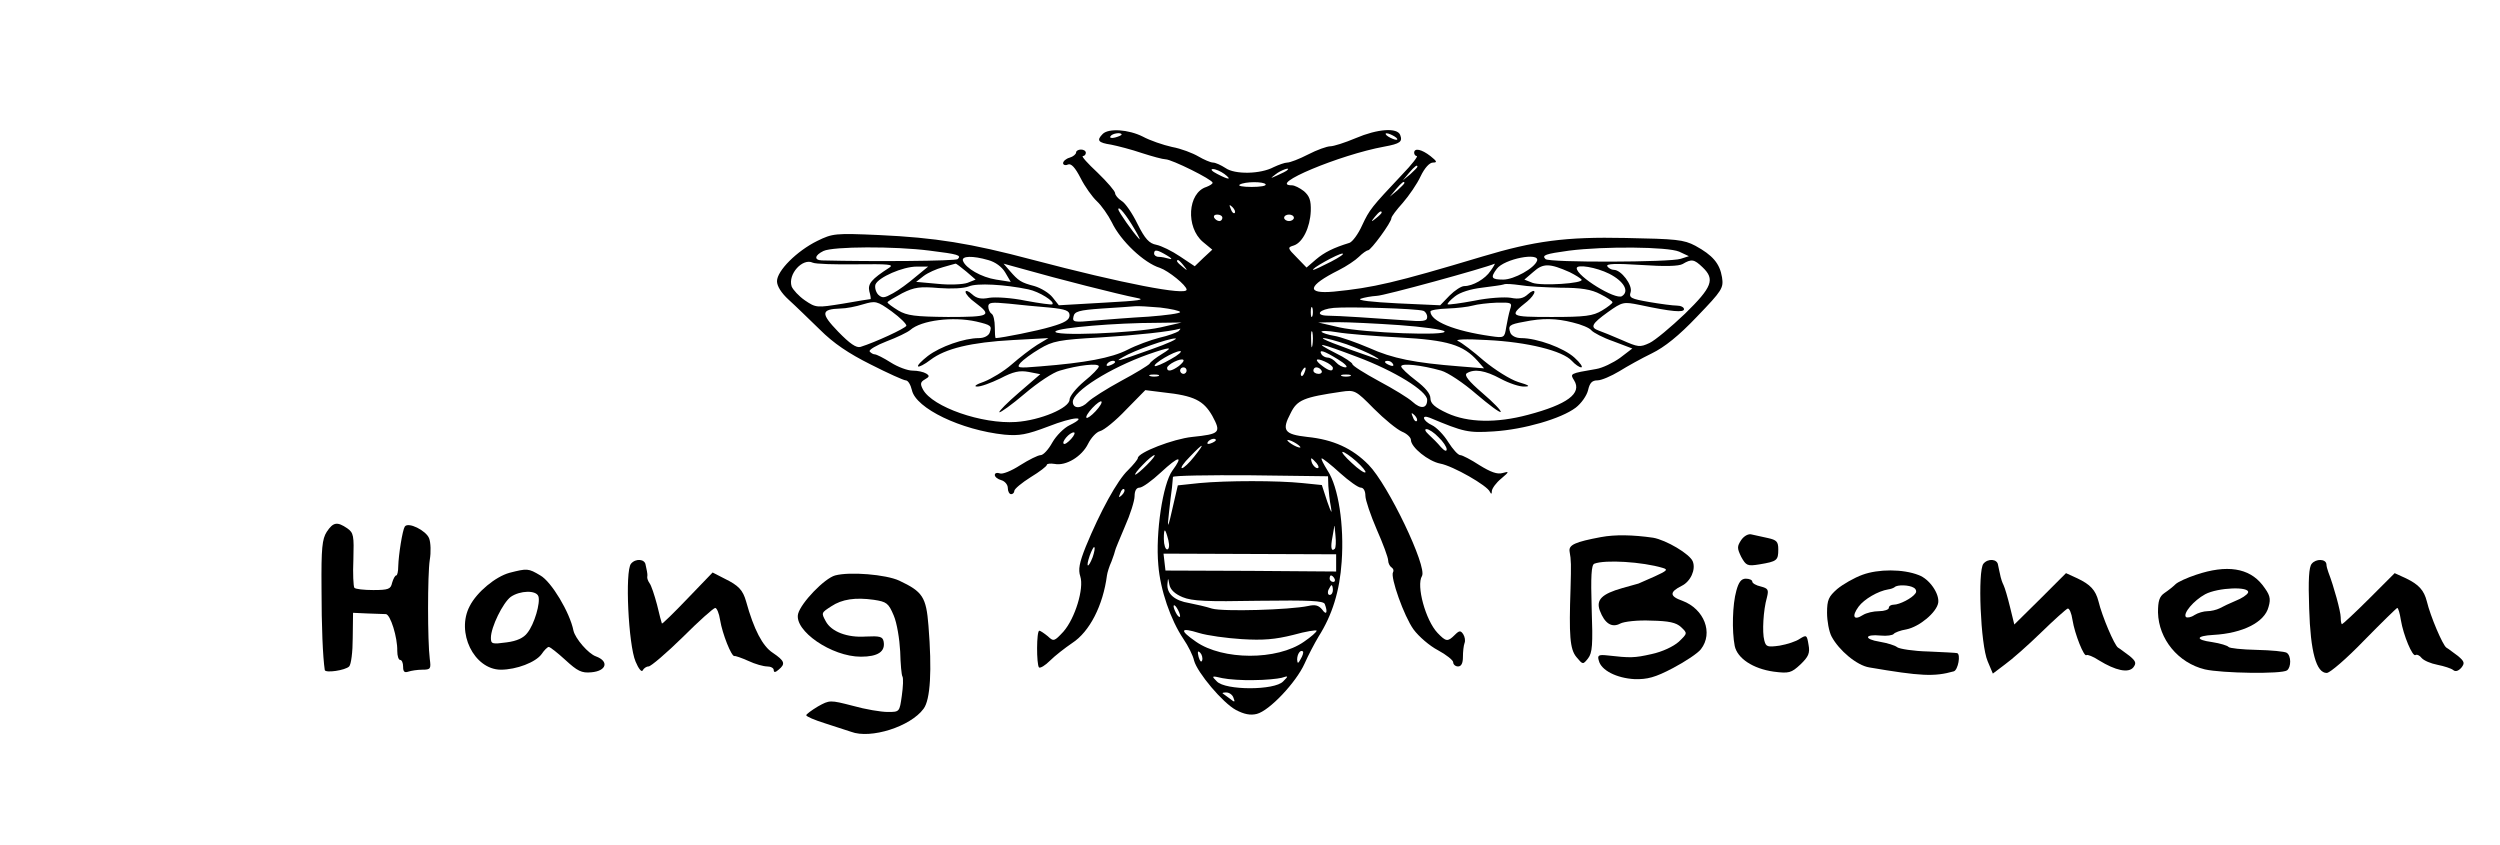 <?xml version="1.0" standalone="no"?>
<!DOCTYPE svg PUBLIC "-//W3C//DTD SVG 20010904//EN"
 "http://www.w3.org/TR/2001/REC-SVG-20010904/DTD/svg10.dtd">
<svg version="1.0" xmlns="http://www.w3.org/2000/svg"
 width="769pt" height="260pt" viewBox="0 0 769 260"
 preserveAspectRatio="xMidYMid meet">

<g transform="translate(0,260) scale(0.1,-0.1)"
fill="#000000" stroke="none">
<path d="M3392 2188 c-20 -20 -14 -27 26 -33 20 -4 63 -15 95 -26 31 -10 64
-19 72 -19 19 0 144 -62 145 -72 0 -4 -9 -9 -19 -13 -58 -18 -64 -124 -11
-169 l29 -24 -27 -25 -27 -26 -45 30 c-25 17 -58 33 -73 36 -22 4 -35 18 -58
64 -16 33 -38 65 -49 71 -11 7 -20 18 -20 24 0 6 -24 34 -54 63 -30 28 -51 51
-45 51 5 0 9 5 9 10 0 6 -7 10 -15 10 -8 0 -15 -4 -15 -9 0 -5 -9 -13 -20 -16
-11 -3 -20 -11 -20 -17 0 -5 7 -8 15 -4 10 4 22 -9 39 -42 13 -26 36 -58 50
-71 14 -13 35 -43 46 -65 27 -57 99 -125 148 -140 26 -9 82 -54 82 -67 0 -19
-197 19 -474 92 -192 51 -299 68 -472 76 -135 6 -143 5 -190 -18 -63 -31 -124
-92 -124 -124 0 -15 13 -36 36 -57 20 -18 63 -60 96 -92 42 -42 88 -73 156
-107 53 -27 102 -49 108 -49 7 0 15 -13 19 -30 12 -56 151 -123 285 -137 46
-4 68 0 134 25 79 31 127 34 66 4 -17 -8 -41 -32 -53 -53 -12 -22 -28 -39 -36
-39 -8 0 -36 -14 -63 -31 -26 -17 -55 -29 -63 -25 -8 3 -15 1 -15 -5 0 -6 9
-13 20 -16 11 -3 20 -14 20 -24 0 -11 5 -19 10 -19 6 0 10 5 10 10 0 6 23 25
50 42 28 17 50 34 50 38 0 4 11 5 24 3 35 -7 84 23 103 62 9 18 25 36 37 39
12 3 48 32 80 66 l59 60 56 -7 c94 -10 123 -25 150 -72 28 -52 24 -56 -62 -65
-58 -6 -167 -48 -167 -65 0 -4 -14 -21 -30 -37 -33 -31 -86 -128 -130 -235
-20 -50 -24 -71 -17 -92 12 -37 -16 -129 -52 -170 -28 -30 -30 -31 -48 -14
-11 9 -23 17 -26 17 -9 0 -9 -104 -1 -113 4 -3 19 6 34 21 15 15 46 39 68 54
54 35 95 116 107 208 1 8 7 28 14 43 6 16 11 31 11 33 0 3 14 36 30 74 17 38
30 80 30 94 0 17 6 26 15 26 9 0 38 21 66 47 55 51 71 54 35 5 -29 -40 -52
-191 -43 -290 6 -77 38 -169 77 -227 15 -22 30 -52 33 -67 10 -37 88 -130 129
-152 25 -13 44 -17 64 -12 39 10 121 97 147 155 11 25 31 63 43 83 42 66 65
140 71 230 8 112 -10 230 -43 280 -13 21 -22 38 -18 38 3 0 29 -20 56 -45 28
-25 56 -45 64 -45 8 0 14 -10 14 -25 0 -13 16 -60 35 -104 19 -43 35 -86 35
-95 0 -8 5 -18 10 -21 6 -4 8 -10 5 -15 -9 -15 34 -136 63 -176 16 -22 50 -51
75 -64 26 -14 47 -31 47 -37 0 -7 7 -13 15 -13 10 0 15 10 15 29 0 16 2 35 5
43 3 7 1 19 -4 27 -8 12 -12 12 -26 -2 -22 -22 -27 -21 -53 6 -37 39 -66 146
-48 175 17 28 -104 281 -164 342 -50 51 -109 78 -189 86 -71 8 -79 20 -51 73
20 41 40 49 156 66 41 6 44 5 100 -52 33 -33 71 -64 87 -71 15 -6 27 -18 27
-25 0 -23 54 -66 90 -73 39 -7 146 -68 153 -87 4 -8 6 -7 6 3 1 8 13 25 29 38
25 21 25 23 4 17 -16 -5 -37 3 -71 24 -26 17 -53 31 -59 31 -7 0 -23 18 -37
40 -14 23 -37 46 -50 52 -28 13 -35 34 -7 23 105 -44 118 -47 197 -42 93 6
207 39 252 73 17 13 34 37 38 54 5 22 12 30 29 30 12 0 42 13 67 28 24 15 69
40 100 55 39 19 83 54 139 113 78 81 82 88 77 121 -7 43 -29 68 -82 97 -36 19
-59 21 -215 24 -184 4 -280 -9 -440 -57 -270 -81 -336 -96 -457 -108 -87 -8
-81 18 15 66 24 12 52 31 62 41 11 11 24 20 28 20 9 0 72 86 72 99 0 5 16 26
35 47 19 22 44 58 55 82 12 25 27 42 38 42 14 0 12 4 -8 20 -27 21 -50 26 -50
10 0 -5 4 -10 8 -10 5 0 -15 -26 -45 -57 -95 -101 -100 -107 -123 -156 -12
-27 -30 -51 -39 -54 -49 -15 -77 -29 -103 -51 l-29 -25 -30 31 c-29 29 -29 31
-9 37 27 9 50 55 52 106 1 33 -4 46 -21 61 -13 10 -29 18 -37 18 -77 0 147 94
284 119 49 9 57 15 49 36 -9 23 -69 19 -137 -10 -33 -14 -68 -25 -78 -25 -10
0 -41 -11 -68 -25 -27 -14 -56 -25 -64 -25 -8 0 -27 -7 -42 -14 -41 -22 -120
-23 -148 -3 -14 9 -31 17 -39 17 -7 0 -28 9 -45 19 -17 10 -53 24 -81 29 -27
6 -68 20 -90 32 -44 22 -105 26 -123 8z m58 -2 c0 -2 -9 -6 -20 -9 -11 -3 -18
-1 -14 4 5 9 34 13 34 5z m840 -6 c8 -5 11 -10 5 -10 -5 0 -17 5 -25 10 -8 5
-10 10 -5 10 6 0 17 -5 25 -10z m70 -93 c0 -2 -10 -12 -22 -23 l-23 -19 19 23
c18 21 26 27 26 19z m-594 -22 c25 -19 14 -19 -22 0 -16 8 -22 15 -13 15 8 0
24 -7 35 -15z m193 11 c-2 -2 -15 -9 -29 -15 -24 -11 -24 -11 -6 3 16 13 49
24 35 12z m-66 -43 c3 -5 -17 -8 -43 -8 -27 0 -43 3 -37 7 16 10 75 10 80 1z
m427 4 c0 -2 -10 -12 -22 -23 l-23 -19 19 23 c18 21 26 27 26 19z m-522 -92
c-3 -3 -9 2 -12 12 -6 14 -5 15 5 6 7 -7 10 -15 7 -18z m-308 -50 c13 -22 19
-35 14 -30 -19 20 -64 84 -64 91 0 13 25 -18 50 -61z m760 51 c0 -2 -8 -10
-17 -17 -16 -13 -17 -12 -4 4 13 16 21 21 21 13z m-490 -16 c0 -5 -4 -10 -9
-10 -6 0 -13 5 -16 10 -3 6 1 10 9 10 9 0 16 -4 16 -10z m220 0 c0 -5 -7 -10
-15 -10 -8 0 -15 5 -15 10 0 6 7 10 15 10 8 0 15 -4 15 -10z m-1120 -101 c88
-11 98 -14 86 -26 -6 -6 -261 -8 -418 -4 -25 1 -22 16 5 29 29 14 219 15 327
1z m2305 -3 l30 -14 -25 -8 c-30 -11 -405 -12 -416 -1 -12 12 -1 16 72 26 110
14 304 12 339 -3z m-1575 -12 c14 -8 17 -13 7 -10 -10 3 -25 6 -33 6 -8 0 -14
5 -14 10 0 14 10 12 40 -6z m504 -19 c-27 -14 -51 -25 -54 -25 -12 1 76 50 89
50 8 0 -8 -11 -35 -25z m-1054 5 c22 -6 42 -21 52 -38 l17 -29 -45 7 c-45 7
-94 35 -102 58 -5 15 30 16 78 2z m1688 -2 c-8 -23 -71 -58 -104 -58 -37 0
-40 6 -20 33 23 31 133 52 124 25z m-2093 -11 c96 1 116 0 101 -10 -56 -36
-67 -50 -62 -73 4 -13 5 -24 4 -24 -2 0 -40 -6 -85 -14 -81 -13 -83 -13 -117
10 -19 13 -37 33 -41 43 -12 38 34 88 65 73 8 -4 69 -6 135 -5z m1006 -4 c13
-16 12 -17 -3 -4 -17 13 -22 21 -14 21 2 0 10 -8 17 -17z m1596 -5 c39 -37 30
-61 -54 -143 -43 -41 -92 -82 -109 -90 -30 -14 -35 -13 -85 9 -30 13 -62 26
-71 29 -28 10 -22 21 28 57 45 32 48 32 98 22 98 -21 136 -24 136 -13 0 6 -10
11 -22 11 -12 0 -50 5 -85 11 -57 10 -63 13 -57 31 6 21 -29 68 -52 68 -7 0
-16 5 -20 11 -4 8 25 9 104 4 73 -5 116 -4 128 3 27 16 35 15 61 -10z m-2265
-13 l29 -25 -25 -10 c-14 -5 -55 -7 -92 -3 l-66 6 23 18 c13 10 40 22 59 27
19 6 37 10 39 11 2 1 16 -10 33 -24z m368 -44 c63 -16 133 -33 155 -37 32 -6
11 -9 -99 -15 l-139 -8 -19 24 c-11 14 -36 29 -56 35 -42 11 -49 16 -76 47
l-19 22 69 -19 c38 -11 121 -33 184 -49z m1245 46 c-16 -25 -55 -47 -81 -47
-9 0 -29 -13 -45 -29 l-29 -30 -132 6 c-78 4 -124 9 -113 14 11 4 34 8 50 9
21 0 331 85 363 99 1 0 -4 -10 -13 -22z m243 -4 c18 -9 34 -19 37 -23 7 -12
-123 -20 -151 -10 l-25 10 28 24 c30 27 50 26 111 -1z m-2012 -15 c-21 -18
-52 -41 -69 -50 -27 -15 -33 -16 -46 -4 -7 8 -11 22 -8 31 9 22 84 55 127 55
l35 0 -39 -32z m2134 10 c45 -23 63 -54 39 -69 -20 -12 -139 61 -139 86 0 13
60 3 100 -17z m-1787 -48 c34 -7 83 -38 74 -46 -2 -2 -39 3 -82 11 -43 9 -93
12 -112 9 -25 -5 -39 -2 -53 11 -11 10 -20 13 -20 7 0 -6 13 -21 30 -33 53
-40 46 -44 -84 -44 -101 1 -126 4 -153 20 -18 11 -33 22 -33 25 0 3 21 15 45
28 38 19 55 21 113 16 39 -3 77 -1 92 5 25 11 111 6 183 -9z m1637 5 c63 0 95
-5 123 -20 20 -10 37 -21 37 -25 0 -3 -15 -15 -32 -25 -28 -17 -52 -20 -155
-20 -130 0 -133 2 -75 48 12 10 22 23 22 29 0 6 -9 3 -20 -7 -14 -13 -28 -16
-53 -11 -19 3 -69 0 -112 -9 -43 -8 -80 -13 -82 -11 -2 2 8 13 22 24 16 13 49
23 83 27 31 4 62 8 67 10 6 3 28 1 50 -2 22 -4 78 -7 125 -8z m-2012 -117 c-3
-8 -96 -51 -141 -65 -13 -4 -33 10 -69 47 -54 56 -53 69 7 71 17 0 48 6 70 13
38 11 42 11 88 -22 26 -19 46 -39 45 -44z m440 56 c51 -5 62 -10 62 -24 0 -14
-15 -23 -57 -35 -43 -13 -150 -34 -170 -35 -2 0 -3 15 -3 34 0 19 -4 38 -10
41 -5 3 -10 13 -10 22 0 13 10 14 63 9 34 -4 90 -9 125 -12z m1417 -6 c-4 -13
-9 -38 -12 -55 -5 -32 -6 -33 -47 -27 -113 16 -186 46 -186 76 0 4 24 8 53 9
28 1 63 5 77 9 14 4 47 8 74 9 46 1 48 0 41 -21z m-1076 6 c33 -4 61 -10 61
-14 0 -4 -44 -10 -97 -14 -54 -3 -129 -9 -166 -12 -63 -6 -69 -5 -65 12 3 16
16 20 88 25 47 3 92 6 101 7 9 1 44 -1 78 -4z m468 -26 c-3 -7 -5 -2 -5 12 0
14 2 19 5 13 2 -7 2 -19 0 -25z m341 16 c6 -2 12 -10 12 -19 0 -13 -11 -15
-72 -10 -84 6 -203 14 -235 14 -40 1 -25 20 20 24 46 4 254 -2 275 -9z m-1375
-33 c46 -11 49 -13 41 -35 -4 -9 -17 -16 -33 -16 -45 0 -119 -26 -157 -55 -19
-15 -33 -29 -30 -32 2 -3 20 6 38 20 46 35 125 54 253 61 l110 6 -35 -21 c-19
-12 -54 -39 -78 -60 -24 -21 -62 -44 -85 -53 -24 -8 -33 -15 -22 -15 11 -1 43
11 72 25 40 21 59 25 87 20 l36 -7 -65 -56 c-36 -31 -63 -58 -61 -61 3 -2 38
23 78 57 40 34 88 66 108 71 57 17 120 24 120 13 0 -5 -20 -26 -45 -46 -25
-21 -45 -46 -45 -56 0 -26 -90 -64 -165 -69 -104 -7 -257 46 -286 100 -9 17
-8 23 6 31 14 8 15 11 4 18 -8 5 -26 9 -42 9 -15 0 -45 11 -67 25 -22 14 -44
25 -49 25 -5 0 -12 4 -16 9 -3 5 21 19 52 31 32 12 65 28 73 35 34 30 131 42
203 26z m1835 -3 c26 -6 52 -17 57 -24 6 -7 36 -23 68 -34 l58 -22 -38 -29
c-21 -15 -54 -31 -73 -34 -82 -14 -81 -14 -68 -35 25 -40 -21 -74 -142 -106
-97 -26 -185 -24 -248 5 -39 18 -52 30 -52 46 0 14 -16 33 -45 55 -25 19 -45
38 -45 43 0 11 63 4 123 -13 21 -6 69 -38 108 -72 39 -33 72 -58 75 -55 3 3
-22 29 -56 58 -43 37 -57 55 -48 61 23 14 56 9 104 -17 26 -14 59 -25 73 -24
20 0 15 4 -19 14 -25 8 -71 37 -105 65 -33 29 -69 56 -80 61 -12 5 22 7 90 3
123 -6 232 -33 260 -64 10 -11 23 -20 29 -20 6 0 -3 14 -21 30 -33 30 -115 60
-164 60 -16 0 -29 7 -33 16 -8 22 -4 26 41 34 58 12 100 11 151 -2z m-1268
-15 c-81 -18 -339 -28 -323 -12 11 11 185 26 313 26 l75 1 -65 -15z m734 7
c71 -5 134 -14 139 -19 15 -15 -247 -5 -323 12 l-65 15 60 1 c33 0 118 -4 189
-9z m-679 -19 c-6 -4 -32 -14 -59 -20 -27 -7 -71 -23 -98 -37 -49 -25 -129
-40 -268 -51 -70 -6 -74 -5 -61 11 8 9 35 29 59 43 40 24 60 28 186 35 114 7
215 18 246 27 2 0 0 -3 -5 -8z m412 -43 c-2 -13 -4 -5 -4 17 -1 22 1 32 4 23
2 -10 2 -28 0 -40z m268 24 c149 -8 196 -23 240 -72 l20 -23 -75 6 c-139 11
-206 24 -279 57 -40 17 -88 34 -107 37 -19 3 -36 9 -39 12 -2 4 19 4 48 -1 29
-5 115 -12 192 -16z m-765 -37 c-103 -37 -115 -40 -85 -23 33 20 139 57 160
57 11 0 -23 -16 -75 -34z m602 16 c31 -11 68 -27 84 -36 16 -9 20 -13 9 -9
-125 43 -177 64 -164 64 9 0 41 -9 71 -19z m33 -39 c115 -43 215 -105 215
-132 0 -27 -20 -29 -45 -6 -13 12 -59 40 -104 64 -44 24 -81 47 -81 52 0 4
-23 20 -52 34 -73 37 -49 32 67 -12z m-601 9 c-18 -11 -35 -24 -38 -30 -4 -5
-43 -29 -88 -53 -44 -24 -90 -53 -101 -64 -21 -22 -47 -22 -47 0 0 32 114 104
232 146 69 24 80 24 42 1z m27 -16 c-24 -14 -46 -23 -49 -21 -6 7 60 46 78 46
8 0 -5 -12 -29 -25z m514 0 c22 -13 33 -25 24 -25 -9 0 -22 7 -29 15 -7 8 -18
15 -26 15 -7 0 -16 5 -19 10 -10 17 8 11 50 -15z m-489 -21 c-22 -16 -36 -18
-36 -6 0 11 43 32 50 25 3 -3 -4 -11 -14 -19z m474 -6 c0 -12 -12 -9 -32 6
-26 19 -22 27 7 14 14 -6 25 -15 25 -20z m-670 18 c0 -2 -7 -7 -16 -10 -8 -3
-12 -2 -9 4 6 10 25 14 25 6z m855 -6 c3 -6 -1 -7 -9 -4 -18 7 -21 14 -7 14 6
0 13 -4 16 -10z m-635 -20 c0 -5 -4 -10 -10 -10 -5 0 -10 5 -10 10 0 6 5 10
10 10 6 0 10 -4 10 -10z m363 -5 c-3 -9 -8 -14 -10 -11 -3 3 -2 9 2 15 9 16
15 13 8 -4z m52 5 c3 -5 -1 -10 -9 -10 -9 0 -16 5 -16 10 0 6 4 10 9 10 6 0
13 -4 16 -10z m-502 -17 c-7 -2 -19 -2 -25 0 -7 3 -2 5 12 5 14 0 19 -2 13 -5z
m590 0 c-7 -2 -19 -2 -25 0 -7 3 -2 5 12 5 14 0 19 -2 13 -5z m-783 -108 c-13
-14 -26 -23 -28 -20 -3 3 5 16 18 30 13 14 26 23 28 20 3 -3 -5 -16 -18 -30z
m988 -30 c-3 -3 -9 2 -12 12 -6 14 -5 15 5 6 7 -7 10 -15 7 -18z m67 -50 c14
-13 25 -30 25 -37 0 -8 -7 -5 -18 7 -9 11 -26 28 -37 38 -11 10 -14 17 -7 17
7 0 24 -11 37 -25z m-1130 -5 c-10 -11 -20 -18 -23 -15 -7 6 18 35 31 35 5 0
2 -9 -8 -20z m445 -4 c0 -2 -7 -7 -16 -10 -8 -3 -12 -2 -9 4 6 10 25 14 25 6z
m260 -22 c0 -2 -9 0 -20 6 -11 6 -20 13 -20 16 0 2 9 0 20 -6 11 -6 20 -13 20
-16z m-327 -29 c-15 -19 -32 -35 -37 -35 -6 0 5 16 24 35 43 45 49 45 13 0z
m499 -14 c18 -16 31 -32 28 -34 -3 -3 -22 10 -42 29 -21 19 -33 34 -28 34 5 0
24 -13 42 -29z m-644 -11 c-16 -16 -32 -30 -36 -30 -3 0 7 14 23 30 16 17 32
30 36 30 4 0 -6 -13 -23 -30z m522 5 c7 -9 8 -15 2 -15 -5 0 -12 7 -16 15 -3
8 -4 15 -2 15 2 0 9 -7 16 -15z m36 -70 c1 -16 4 -46 8 -65 4 -23 1 -18 -11
16 l-17 52 -59 6 c-77 8 -233 8 -318 0 l-66 -7 -13 -56 c-17 -77 -21 -85 -14
-26 3 28 7 61 9 75 1 14 3 28 3 33 1 4 109 6 240 5 l237 -3 1 -30z m-635 -28
c-10 -9 -11 -8 -5 6 3 10 9 15 12 12 3 -3 0 -11 -7 -18z m655 -165 c-11 -10
-14 3 -7 38 l6 35 3 -33 c2 -19 1 -36 -2 -40z m-512 26 c4 -17 2 -28 -4 -28
-5 0 -10 14 -10 32 0 36 4 35 14 -4z m-233 -52 c-14 -36 -22 -33 -9 5 6 16 12
28 14 26 3 -2 0 -16 -5 -31z m749 -17 l0 -27 -262 2 -263 1 -3 26 -3 26 266
-1 265 -1 0 -26z m-5 -49 c3 -5 1 -10 -4 -10 -6 0 -11 5 -11 10 0 6 2 10 4 10
3 0 8 -4 11 -10z m-467 -57 c29 -12 74 -14 234 -11 158 2 199 0 203 -10 10
-26 5 -36 -8 -17 -11 13 -21 16 -43 11 -57 -12 -262 -18 -296 -8 -18 6 -50 13
-70 17 -44 7 -69 28 -67 58 2 21 2 21 6 -1 3 -16 17 -29 41 -39z m462 22 c0
-8 -4 -15 -10 -15 -5 0 -7 7 -4 15 4 8 8 15 10 15 2 0 4 -7 4 -15z m-470 -80
c0 -5 -5 -3 -10 5 -5 8 -10 20 -10 25 0 6 5 3 10 -5 5 -8 10 -19 10 -25z m190
-71 c65 -4 102 -1 158 13 39 11 72 16 72 13 0 -4 -17 -19 -39 -34 -83 -58
-250 -57 -332 0 -52 36 -49 45 9 27 26 -8 85 -16 132 -19z m-122 -65 c-3 -8
-7 -3 -11 10 -4 17 -3 21 5 13 5 -5 8 -16 6 -23z m303 4 c-8 -15 -10 -15 -11
-2 0 17 10 32 18 25 2 -3 -1 -13 -7 -23z m-144 -65 c34 0 73 4 85 7 22 7 22 6
5 -11 -26 -28 -178 -28 -204 0 -17 17 -17 18 17 10 19 -4 63 -7 97 -6z m-63
-54 c6 -15 4 -15 -11 -3 -10 7 -20 15 -22 16 -2 2 3 3 11 3 9 0 19 -7 22 -16z"/>
<path d="M1005 964 c-14 -22 -17 -50 -16 -173 0 -119 4 -212 10 -252 2 -10 63
-1 75 11 6 6 11 44 11 88 l1 77 44 -2 c25 -1 50 -2 57 -2 14 -1 36 -72 35
-113 0 -16 4 -28 9 -28 5 0 9 -9 9 -21 0 -15 4 -19 16 -15 9 3 28 6 43 6 26 0
27 3 23 33 -7 55 -7 260 0 305 4 23 3 53 -2 66 -9 24 -65 52 -75 36 -7 -11
-19 -86 -20 -122 0 -16 -3 -28 -6 -28 -4 0 -9 -10 -13 -23 -4 -19 -11 -22 -58
-22 -29 0 -55 3 -58 7 -3 4 -5 44 -3 87 2 73 1 82 -19 96 -31 21 -43 19 -63
-11z"/>
<path d="M4925 948 c-80 -15 -100 -24 -97 -44 5 -27 5 -41 3 -114 -5 -145 -2
-187 18 -211 20 -24 20 -24 36 -4 13 17 15 41 11 153 -3 100 -1 134 8 138 33
13 148 6 211 -13 17 -5 12 -9 -25 -26 -25 -11 -47 -21 -50 -22 -3 -1 -25 -7
-50 -14 -63 -18 -81 -36 -69 -69 15 -40 37 -54 63 -40 11 6 54 11 94 9 56 -1
78 -6 93 -20 20 -19 20 -19 -7 -45 -17 -15 -51 -31 -84 -38 -53 -12 -65 -12
-136 -4 -27 3 -31 0 -26 -16 7 -30 55 -54 110 -57 39 -1 63 5 118 34 38 20 77
46 86 58 39 50 10 124 -57 149 -40 14 -40 27 -2 46 27 13 44 50 34 75 -9 23
-82 66 -122 73 -63 9 -117 10 -160 2z"/>
<path d="M5356 939 c-13 -20 -13 -25 0 -52 15 -27 19 -29 56 -23 54 9 58 12
58 46 0 24 -5 29 -32 35 -18 4 -40 9 -50 11 -9 3 -23 -4 -32 -17z"/>
<path d="M1941 866 c-19 -22 -8 -250 14 -301 9 -22 19 -34 22 -27 3 6 11 12
18 12 7 0 55 41 105 90 50 50 95 90 100 90 5 0 12 -17 15 -37 7 -43 35 -113
44 -111 3 1 23 -6 43 -15 21 -10 47 -17 58 -17 11 0 20 -5 20 -11 0 -8 5 -8
15 1 22 18 19 27 -18 52 -31 20 -58 71 -82 158 -10 35 -23 49 -66 70 l-37 19
-77 -80 c-42 -44 -78 -79 -79 -77 -1 2 -8 28 -15 58 -8 30 -18 60 -23 66 -5 7
-8 16 -7 20 1 5 0 12 -1 17 -1 4 -3 13 -4 19 -2 19 -31 21 -45 4z"/>
<path d="M6101 866 c-18 -22 -9 -249 13 -300 l16 -38 37 28 c21 15 71 59 111
98 40 39 77 72 82 74 5 2 12 -14 15 -35 7 -44 36 -116 43 -108 3 2 20 -4 38
-16 52 -32 91 -40 106 -22 10 13 8 19 -11 35 -14 10 -29 22 -36 26 -11 7 -49
96 -60 142 -9 35 -25 52 -65 71 l-35 16 -79 -79 -80 -79 -13 53 c-7 29 -16 60
-20 68 -4 8 -8 20 -9 25 -1 6 -3 13 -4 18 -1 4 -3 13 -4 19 -2 19 -31 21 -45
4z"/>
<path d="M7111 866 c-9 -10 -11 -50 -8 -138 4 -134 22 -198 54 -198 10 0 62
45 115 100 54 55 100 100 102 100 3 0 8 -17 11 -37 8 -48 36 -114 45 -108 4 3
13 -1 19 -9 7 -8 28 -17 49 -21 20 -4 42 -11 48 -16 7 -6 16 -3 25 7 11 14 10
19 -10 36 -14 10 -29 22 -36 26 -11 7 -49 96 -60 142 -9 35 -25 52 -64 71
l-35 16 -79 -79 c-43 -43 -81 -78 -83 -78 -2 0 -4 9 -4 21 0 18 -21 95 -38
139 -3 8 -6 19 -6 25 -2 16 -32 17 -45 1z"/>
<path d="M1567 838 c-43 -12 -100 -59 -122 -102 -43 -81 13 -195 95 -196 49 0
108 23 126 48 8 12 18 22 22 22 4 0 27 -18 51 -40 37 -34 50 -41 80 -38 47 4
55 34 14 49 -23 8 -63 54 -69 79 -11 56 -68 151 -102 170 -37 22 -40 22 -95 8z
m89 -72 c7 -19 -12 -86 -34 -113 -11 -15 -32 -25 -64 -29 -44 -6 -48 -5 -48
14 0 33 37 108 61 126 29 20 78 21 85 2z"/>
<path d="M5729 832 c-25 -9 -60 -29 -78 -44 -26 -23 -31 -33 -31 -73 0 -25 6
-58 14 -73 23 -43 78 -89 116 -95 158 -27 200 -29 260 -12 13 4 22 53 10 56
-3 1 -43 3 -88 5 -46 1 -89 8 -96 13 -7 6 -31 13 -54 17 -50 8 -47 24 3 19 19
-2 37 1 40 5 3 4 20 11 39 14 40 8 93 52 98 82 4 28 -27 73 -60 85 -48 19
-124 19 -173 1z m158 -40 c7 -4 9 -12 5 -17 -10 -15 -49 -35 -67 -35 -8 0 -15
-4 -15 -10 0 -5 -14 -10 -30 -10 -17 0 -39 -5 -50 -12 -28 -18 -35 -4 -13 26
17 23 60 48 91 53 8 1 16 4 20 7 8 8 45 7 59 -2z"/>
<path d="M6755 832 c-27 -9 -56 -22 -63 -29 -7 -7 -22 -19 -34 -27 -16 -11
-20 -25 -20 -60 2 -82 62 -155 144 -175 52 -12 237 -15 253 -3 13 10 13 45 -1
54 -6 4 -48 8 -93 9 -45 1 -83 5 -86 9 -3 4 -25 11 -51 15 -52 7 -50 19 4 22
91 5 158 39 170 86 8 27 4 38 -19 68 -41 52 -109 63 -204 31z m160 -55 c-3 -7
-20 -18 -38 -25 -17 -7 -40 -18 -49 -23 -10 -5 -27 -9 -38 -9 -11 0 -29 -5
-40 -12 -10 -7 -22 -9 -26 -6 -10 11 24 51 59 70 39 21 139 25 132 5z"/>
<path d="M2569 830 c-33 -9 -105 -84 -114 -118 -13 -52 103 -132 193 -132 53
0 76 16 70 47 -3 15 -12 17 -55 15 -57 -4 -106 15 -123 47 -14 26 -14 26 17
46 33 22 74 28 131 20 39 -6 45 -10 61 -48 10 -23 18 -73 20 -111 1 -38 4 -73
7 -77 3 -5 2 -31 -2 -59 -7 -50 -7 -50 -43 -50 -21 0 -69 8 -108 19 -70 18
-71 18 -107 -2 -20 -12 -36 -24 -36 -27 0 -4 26 -15 58 -25 31 -10 67 -22 80
-26 60 -23 183 16 223 71 21 28 26 118 15 255 -7 89 -18 105 -90 139 -41 19
-152 28 -197 16z"/>
<path d="M5341 783 c-12 -42 -14 -124 -5 -170 8 -38 56 -70 120 -79 47 -6 54
-4 82 22 25 24 30 35 25 61 -5 30 -6 31 -27 18 -11 -8 -39 -17 -62 -21 -37 -5
-42 -4 -47 16 -7 25 -3 94 8 132 6 24 4 28 -19 34 -14 3 -26 10 -26 15 0 5 -9
9 -20 9 -14 0 -22 -11 -29 -37z"/>
</g>
</svg>
